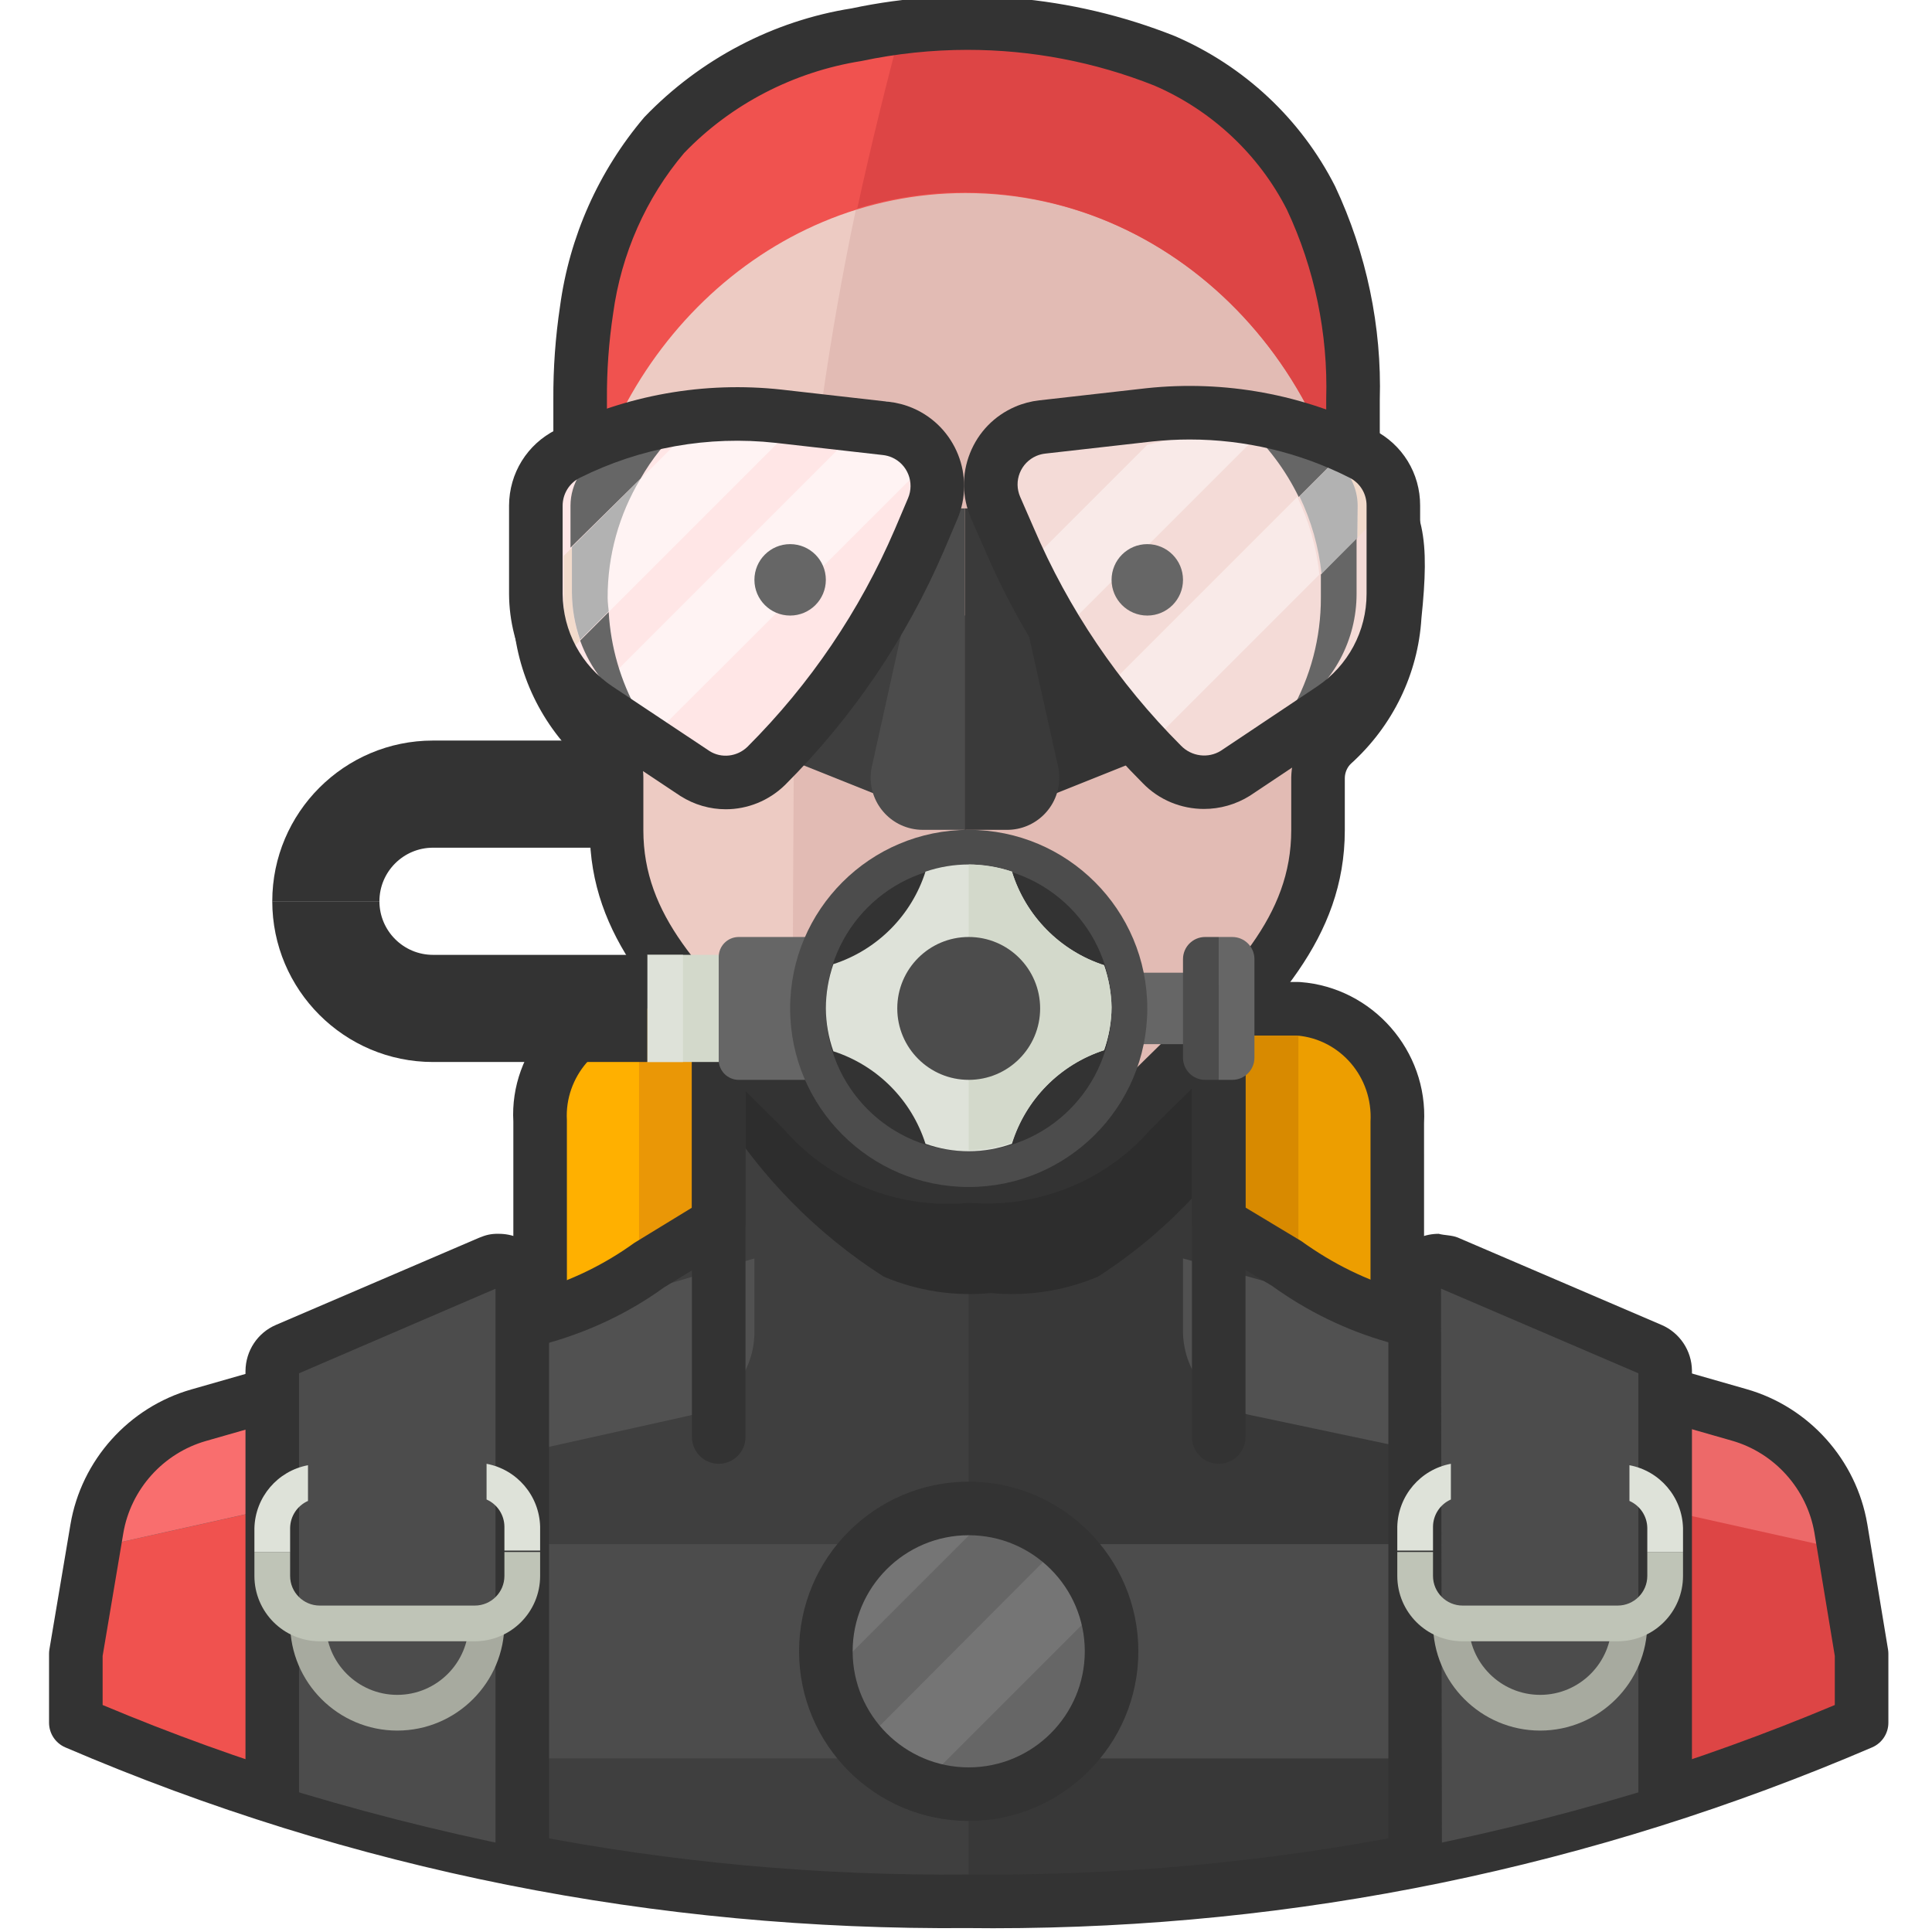 <svg height="511pt" viewBox="-12 1 511 511.999" width="511pt" xmlns="http://www.w3.org/2000/svg"><path d="m357.797 298.242c1.062-15.645-10.758-29.188-26.402-30.254-.191-.012-.383-.023-.57-.031h-95.312v113.578h122.285zm0 0" fill="#ed9e00"/><path d="m235.512 268.242h96.066v113.578h-96.066zm0 0" fill="#d88a00"/><path d="m157.617 268.242c-15.664.758-27.75 14.07-26.992 29.73.008.09.012.18.016.27v83.293h104.871v-113.578zm0 0" fill="#ffb000"/><path d="m357.797 388.633h-227.156c-3.918 0-7.098-3.18-7.098-7.098v-83.289c-1.066-18.773 13.633-35.539 32.781-36.988l175.258-.02c.176 0 .363.008.539.02 19.141 1.449 33.836 18.215 32.766 37.387l.008 82.891c0 3.918-3.18 7.098-7.098 7.098zm-220.055-14.195h212.957v-76.191c.656-11.812-8.031-21.82-19.402-22.812h-174.438c-10.957.852-19.777 10.906-19.129 22.414zm0 0" fill="#333"/><path d="m156.859 268.242h78.652v113.578h-78.652zm0 0" fill="#ea9706"/><path d="m475.352 406.047c-2.438-14.395-12.934-26.105-26.977-30.098l-91.238-26.121c-10.195-2.926-19.805-7.602-28.395-13.82l-18.27-10.98v-56.789h-132.508v56.789l-18.172 11.074c-8.59 6.219-18.199 10.895-28.395 13.82l-91.242 26.121c-14.043 3.996-24.535 15.703-26.973 30.102l-5.586 33.125v18.266c74.719 32.082 155.312 48.199 236.621 47.324 81.309.875 161.902-15.242 236.621-47.324v-18.266zm0 0" fill="#3f3f3f"/><path d="m475.352 406.047c-2.438-14.395-12.934-26.105-26.977-30.098l-91.238-26.121c-10.195-2.926-19.805-7.602-28.395-13.82l-18.27-10.98v-56.789h-66.254v236.621c81.309.875 161.902-15.242 236.621-47.324v-18.266zm0 0" fill="#383838"/><path d="m40.062 375.949c-14.043 3.992-24.535 15.703-26.973 30.098l-5.492 33.223v18.266c24.535 10.73 49.848 19.59 75.719 26.504v-120.488zm0 0" fill="#f0524f"/><path d="m177.965 246.566v48.27c11.023 17.945 25.977 33.156 43.727 44.484 8.957 3.793 18.715 5.289 28.395 4.355 9.68.926 19.441-.57 28.395-4.355 12.184-7.832 22.992-17.617 31.992-28.961v-63.793zm0 0" fill="#2d2d2d"/><path d="m168.973 376.422-151.91 33.789 10.035-28.395 160.332-47.324v19.973c-.238 10.742-7.914 19.875-18.457 21.957zm0 0" fill="#515151"/><path d="m27.098 381.816-.57 1.609c.719-.617 1.477-1.188 2.273-1.703zm0 0" fill="#515151"/><path d="m28.988 381.25c-.875.66-1.699 1.387-2.461 2.176l-9.465 26.785 66.254-14.766v-30.285zm0 0" fill="#f96e6e"/><path d="m319.938 376.234 160.902 33.98-10.031-28.395-169.801-47.324v19.684c.242 10.926 8.168 20.16 18.93 22.055zm0 0" fill="#515151"/><path d="m480.84 439.27-5.488-33.223c-2.438-14.395-12.934-26.105-26.977-30.098l-43.254-12.398v120.488c25.871-6.914 51.184-15.773 75.719-26.504zm0 0" fill="#dd4545"/><path d="m459.449 381.25c.879.66 1.699 1.387 2.461 2.176l9.465 27.258-66.254-14.762v-30.289zm0 0" fill="#ed6969"/><path d="m250.605 512c-2.152 0-4.301-.02-6.461-.039-82.785.668-163.242-15.23-239.348-47.895-2.605-1.121-4.297-3.691-4.297-6.527v-18.273c0-.398.031-.785.098-1.184l5.582-33.129c2.879-16.996 15.453-31.016 32.035-35.742l91.23-26.109c9.422-2.711 18.234-7 26.188-12.746l15.234-9.309v-52.805c0-3.922 3.18-7.098 7.098-7.098h132.508c3.918 0 7.098 3.18 7.098 7.098v52.77l14.816 8.91c8.465 6.082 17.273 10.379 26.703 13.086l91.234 26.121c16.566 4.707 29.137 18.734 32.02 35.734 0 .008.008.016.008.027l5.492 33.219c.062.379.094.766.094 1.156v18.273c0 2.836-1.695 5.406-4.301 6.527-74.125 31.812-152.496 47.934-233.031 47.934zm-6.461-14.234c79.305.703 156.586-14.262 229.598-44.922v-12.996l-5.398-32.637c-1.98-11.617-10.574-21.211-21.906-24.43l-91.258-26.129c-11.027-3.16-21.312-8.18-30.602-14.898l-17.758-10.641c-2.141-1.273-3.445-3.586-3.445-6.082v-49.691h-118.309v49.691c0 2.477-1.293 4.77-3.406 6.062l-18.172 11.074c-8.82 6.406-19.117 11.414-30.129 14.574l-91.246 26.125c-11.359 3.234-19.965 12.828-21.934 24.457l-5.48 32.535v12.984c73.004 30.652 150.242 45.652 229.445 44.922zm0 0" fill="#333"/><path d="m97.516 410.211h293.41v56.789h-293.41zm0 0" fill="#4c4c4c"/><path d="m117.297 335.535-53.855 23.094c-2.277.977-3.762 3.203-3.785 5.68v109.508c21.766 6.82 43.883 12.477 66.254 16.941v-149.449c-.004-3.449-2.805-6.242-6.254-6.238-.809 0-1.609.16-2.359.465zm0 0" fill="#4c4c4c"/><path d="m133.008 495.398h-14.195v-152.871l-52.059 22.406v116.168h-14.195v-116.797c.051-5.359 3.223-10.129 8.094-12.199l53.848-23.098c1.734-.715 3.125-1.082 5.191-1.035 3.531 0 6.871 1.375 9.387 3.891 2.527 2.516 3.926 5.867 3.93 9.438zm-14.207-154.09.012.012zm0 0" fill="#333"/><path d="m92.781 459.621c-15.656 0-28.395-12.738-28.395-28.395h9.465c0 10.434 8.492 18.93 18.93 18.93 10.441 0 18.93-8.496 18.93-18.93h9.465c0 15.656-12.734 28.395-28.395 28.395zm0 0" fill="#a7aa9f"/><path d="m121.176 418.637c0 4.34-3.516 7.855-7.855 7.855h-41.078c-4.336 0-7.855-3.516-7.855-7.855v-6.34h-9.465v6.34c0 9.566 7.758 17.32 17.32 17.32h41.078c9.566 0 17.32-7.754 17.32-17.32v-6.34h-9.465zm0 0" fill="#bfc4b7"/><path d="m116.445 388.918v9.465c2.852 1.262 4.699 4.074 4.73 7.191v6.344h9.465v-6.344c-.215-8.203-6.129-15.145-14.195-16.656zm0 0" fill="#dee2d9"/><path d="m54.922 405.953v6.344h9.465v-6.344c.031-3.117 1.883-5.93 4.734-7.191v-9.465c-8.066 1.512-13.98 8.453-14.199 16.656zm0 0" fill="#dee2d9"/><path d="m371.145 335.535 53.852 23.094c2.277.977 3.762 3.203 3.785 5.68v109.508c-21.766 6.824-43.883 12.477-66.254 16.941v-149.449c.004-3.449 2.805-6.242 6.254-6.238.812 0 1.613.16 2.363.465zm0 0" fill="#4c4c4c"/><path d="m369.629 495.398h-14.199v-154.09c0-3.566 1.398-6.922 3.922-9.445 2.523-2.504 5.859-3.891 9.418-3.891 1.59.434 3.438.332 5.055.988l53.969 23.145c4.844 2.062 8.035 6.82 8.09 12.117v116.879h-14.199v-116.168l-52.305-22.434zm52.047-131.094.008.012zm0 0" fill="#333"/><path d="m395.656 459.621c-15.656 0-28.395-12.738-28.395-28.395h9.465c0 10.434 8.496 18.93 18.93 18.93s18.93-8.496 18.93-18.93h9.465c0 15.656-12.738 28.395-28.395 28.395zm0 0" fill="#a7aa9f"/><path d="m367.262 418.637c0 4.34 3.516 7.855 7.855 7.855h41.078c4.34 0 7.855-3.516 7.855-7.855v-6.34h9.465v6.34c0 9.566-7.754 17.32-17.32 17.32h-41.078c-9.566 0-17.32-7.754-17.32-17.32v-6.34h9.465zm0 0" fill="#bfc4b7"/><path d="m371.996 388.918v9.465c-2.852 1.262-4.703 4.074-4.734 7.191v6.344h-9.465v-6.344c.215-8.203 6.133-15.145 14.199-16.656zm0 0" fill="#dee2d9"/><path d="m433.516 405.953v6.344h-9.465v-6.344c-.031-3.117-1.879-5.93-4.73-7.191v-9.465c8.066 1.512 13.98 8.453 14.195 16.656zm0 0" fill="#dee2d9"/><path d="m177.965 388.922c-3.918 0-7.098-3.18-7.098-7.102v-105.062c0-3.922 3.18-7.102 7.098-7.102 3.918 0 7.098 3.18 7.098 7.102v105.062c.004 3.922-3.176 7.102-7.098 7.102zm0 0" fill="#333"/><path d="m310.473 388.922c-3.918 0-7.098-3.18-7.098-7.102v-99.859c0-3.918 3.18-7.098 7.098-7.098 3.918 0 7.098 3.18 7.098 7.098v99.859c0 3.922-3.18 7.102-7.098 7.102zm0 0" fill="#333"/><path d="m345.965 125.699s0-15.805 0-18.93c0-53.285-24.039-98.434-102.031-99.285h-1.039c-77.895.852-101.938 46-101.938 99.285v18.93c-10.316 10.035-13.156 15.617-10.316 38.43.941 14.801 8.352 28.441 20.254 37.289v19.594c0 29.812 22.812 47.324 49.691 74.582 10.867 12.496 27.176 18.863 43.633 17.039 16.199 1.555 32.16-4.789 42.875-17.039 26.785-26.973 49.691-44.77 49.691-74.582 0-6.34 0-19.594 0-19.594 11.906-8.848 19.312-22.488 20.254-37.289 2.559-22.812-.281-28.395-11.074-38.43zm0 0" fill="#edcbc3"/><path d="m336.312 221.012c0-6.344 0-19.594 0-19.594 11.906-8.848 19.312-22.488 20.254-37.293 2.84-22.809 0-28.395-10.789-38.426 0 0 0-15.805 0-18.93 0-53.285-24.043-98.434-102.031-99.285h-1.039c-4.07 0-8.047 0-11.832.566h-4.637c-18.172 64.715-27.719 131.547-28.395 198.762 0 8.992-.477 49.406 0 85.184l3.215 3.219c2.086 2.121 4.301 4.109 6.625 5.961l1.988 1.422c1.422 1.039 2.84 2.082 4.262 2.934l2.176 1.23 3.691 1.895 2.176.754c1.105.465 2.246.844 3.406 1.137l2.18.57c1.039 0 2.082.473 3.121.566h17.891c14.527.145 28.379-6.121 37.859-17.133 26.973-25.934 49.879-43.633 49.879-73.539zm0 0" fill="#e2bbb4"/><path d="m225.289 310.926c-1.16-.293-2.301-.672-3.406-1.137 1.105.465 2.246.844 3.406 1.137zm0 0" fill="#333"/><path d="m219.613 309.035-3.695-1.895zm0 0" fill="#333"/><path d="m230.496 312.062c-1.043 0-2.082 0-3.125-.566 1.043.188 2.082.473 3.125.566zm0 0" fill="#333"/><path d="m213.742 305.91c-1.418-.852-2.84-1.895-4.258-2.934 1.418 1.039 2.84 2.082 4.258 2.934zm0 0" fill="#333"/><g fill="#e2bbb4"><path d="m227.371 311.496-2.082-.57zm0 0"/><path d="m243.18 7.391c-4.07 0-8.047 0-11.832.664 3.785 0 7.762-.57 11.832-.57zm0 0"/><path d="m221.789 309.789-2.176-.754zm0 0"/><path d="m209.484 302.977-1.988-1.422zm0 0"/><path d="m215.824 307.141-2.176-1.23zm0 0"/></g><path d="m244.219 4.836c-75.148 0-104.113 62.941-104.113 125.027v20.918c6.152-55.367 49.977-98.621 103.262-98.621 57.547 0 104.113 50.066 104.113 111.777h.852v-34.074c0-61.707-28.961-125.027-104.113-125.027zm0 0" fill="#f0524f"/><path d="m345.965 125.699c.832.676 1.625 1.402 2.367 2.18-.059-8.973-.785-17.926-2.176-26.789v5.586c0 1.895-.191 19.023-.191 19.023zm0 0" fill="#3f3f3f"/><path d="m347.48 164.129h.852v-34.266c0-.66 0-1.324 0-1.891-.711-.805-1.469-1.562-2.27-2.273 0 0 0-15.805 0-18.93 0-3.121 0-3.785 0-5.582-5.68-36.441-22.719-69.664-54.805-85.941-15.207-5.293-31.219-7.918-47.324-7.762h-1.039c-4.07 0-8.047 0-11.832.57h-4.637c-3.785 14.102-7.855 30.379-11.738 48.176 9.203-2.812 18.773-4.246 28.395-4.262 57.926.191 104.398 50.449 104.398 112.16zm0 0" fill="#dd4545"/><path d="m238.641 320.031c-16.543 0-32.418-7.133-43.41-19.777-3.48-3.512-7.184-7.156-10.754-10.668-21.828-21.473-40.68-40.012-40.68-68.574v-14.008c-.012-1.344-.617-2.703-1.664-3.652-11.098-10.035-17.742-23.816-18.668-38.785-2.023-19.52-1.18-29.562 9.359-40.484.863-.914 1.367-2.227 1.324-3.555l-.004-13.758c-.047-8.188.551-16.484 1.777-24.625 2.488-18.453 10.215-35.816 22.344-50.102 14.82-15.434 34.227-25.555 54.938-28.824 28.484-6.059 58.199-3.539 85.594 7.324 18.488 7.957 33.516 22.07 42.52 39.828 8.336 17.734 12.402 37.246 11.84 56.605v13.328c-.027 1.48.473 2.777 1.379 3.734 10.676 10.703 11.812 20.012 9.656 40.816-.895 14.68-7.543 28.461-18.668 38.523-.98.91-1.609 2.324-1.637 3.785v13.848c0 28.777-19.113 47.508-41.242 69.191-3.402 3.328-6.922 6.777-10.508 10.391-11.738 13.441-29.645 20.641-47.867 19.172-1.879.184-3.758.266-5.629.266zm5.289-305.82c-9.391 0-18.82.984-28.145 2.961-18.039 2.859-34.598 11.492-46.992 24.383-10.066 11.887-16.676 26.73-18.816 42.598-1.137 7.523-1.68 15.082-1.633 22.574v13.578c.156 4.855-1.762 9.891-5.258 13.586-5.715 5.926-7.516 9.742-5.473 29.504.719 11.535 5.711 21.887 14.07 29.445 3.969 3.625 6.262 8.758 6.312 14.094v14.078c0 22.613 15.285 37.645 36.438 58.453 3.617 3.559 7.371 7.254 11.211 11.145 9.645 11.074 23.699 16.527 37.789 14.965l.734-.082.73.074c13.906 1.32 27.66-4.141 36.859-14.648 3.938-3.984 7.504-7.48 10.949-10.852 21.473-21.039 36.984-36.242 36.984-59.055v-14.008c.117-5.41 2.383-10.484 6.219-14.078 8.457-7.641 13.441-17.996 14.133-29.238 2.09-20.137.344-23.723-5.594-29.656l-.082-.082c-3.547-3.672-5.516-8.699-5.406-13.805v-13.375c.508-17.355-3.098-34.629-10.398-50.172-7.414-14.609-19.938-26.375-35.188-32.938-15.809-6.27-32.562-9.449-49.445-9.449zm0 0" fill="#333"/><path d="m282.078 438.605c0 20.91-16.949 37.859-37.859 37.859s-37.859-16.949-37.859-37.859c0-20.906 16.949-37.859 37.859-37.859s37.859 16.953 37.859 37.859zm0 0" fill="#666"/><path d="m244.219 400.746c-20.645-.262-37.594 16.266-37.855 36.91-.031 2.512.188 5.016.66 7.48l43.727-43.727c-2.152-.414-4.34-.633-6.531-.664zm0 0" fill="#757575"/><path d="m268.828 410.023-53.004 53.191c4.254 4.961 9.738 8.719 15.902 10.887l48.176-48.176c-2.223-6.188-6.043-11.672-11.074-15.902zm0 0" fill="#757575"/><path d="m244.219 483.57c-24.789 0-44.957-20.172-44.957-44.961s20.168-44.957 44.957-44.957 44.957 20.168 44.957 44.957-20.168 44.961-44.957 44.961zm0-75.719c-16.961 0-30.758 13.797-30.758 30.758s13.797 30.762 30.758 30.762 30.762-13.801 30.762-30.762-13.801-30.758-30.762-30.758zm0 0" fill="#333"/><path d="m88.051 239.844h-28.395c0-23.484 19.105-42.59 42.59-42.59h47.324v28.395h-47.324c-7.828 0-14.195 6.367-14.195 14.195zm0 0" fill="#333"/><path d="m287.379 258.777h17.793c2.93 0 5.301 2.371 5.301 5.301v8.328c0 2.926-2.371 5.301-5.301 5.301h-17.793c-2.926 0-5.301-2.375-5.301-5.301v-8.328c0-2.93 2.375-5.301 5.301-5.301zm0 0" fill="#666"/><path d="m183.266 249.312h27.258c2.93 0 5.301 2.371 5.301 5.301v27.258c0 2.926-2.371 5.301-5.301 5.301h-27.258c-2.926 0-5.301-2.375-5.301-5.301v-27.258c0-2.93 2.375-5.301 5.301-5.301zm0 0" fill="#666"/><path d="m291.543 268.242c0 26.137-21.188 47.324-47.324 47.324s-47.324-21.188-47.324-47.324c0-26.137 21.188-47.324 47.324-47.324s47.324 21.188 47.324 47.324zm0 0" fill="#4c4c4c"/><path d="m282.078 268.242c0 20.906-16.949 37.859-37.859 37.859s-37.859-16.953-37.859-37.859c0-20.91 16.949-37.859 37.859-37.859s37.859 16.949 37.859 37.859zm0 0" fill="#333"/><path d="m280.09 256.789c-11.68-3.812-20.785-13.059-24.418-24.797-7.426-2.527-15.48-2.527-22.906 0-3.711 11.629-12.801 20.754-24.418 24.512-1.309 3.773-1.98 7.742-1.988 11.738.027 3.867.699 7.707 1.988 11.355 11.617 3.758 20.707 12.883 24.418 24.516 7.406 2.648 15.5 2.648 22.906 0 3.633-11.738 12.738-20.984 24.418-24.801 1.289-3.648 1.961-7.488 1.988-11.355-.066-3.805-.738-7.574-1.988-11.168zm0 0" fill="#dee2d9"/><path d="m280.09 256.789c-11.68-3.812-20.785-13.059-24.418-24.797-3.699-1.207-7.562-1.844-11.453-1.895v75.719c3.895-.086 7.758-.754 11.453-1.988 3.711-11.629 12.805-20.758 24.418-24.516 1.289-3.648 1.961-7.488 1.988-11.355-.066-3.805-.738-7.574-1.988-11.168zm0 0" fill="#d3d9cb"/><path d="m263.148 268.242c0 10.453-8.473 18.93-18.93 18.93-10.453 0-18.93-8.477-18.93-18.93 0-10.457 8.477-18.93 18.93-18.93 10.457 0 18.93 8.473 18.93 18.93zm0 0" fill="#4c4c4c"/><path d="m306.875 249.312c-3.238 0-5.867 2.625-5.867 5.867v26.121c0 3.242 2.629 5.871 5.867 5.871h3.598v-37.859zm0 0" fill="#4c4c4c"/><path d="m319.938 281.301v-26.121c0-3.242-2.625-5.867-5.867-5.867h-3.598v37.859h3.598c3.242 0 5.867-2.629 5.867-5.871zm0 0" fill="#666"/><path d="m159.035 254.043h18.93v28.395h-18.93zm0 0" fill="#d3d9cb"/><path d="m159.035 254.043h9.465v28.395h-9.465zm0 0" fill="#dee2d9"/><path d="m159.035 282.441h-56.789c-23.484 0-42.59-19.105-42.59-42.598h28.395c0 7.828 6.367 14.203 14.195 14.203h56.789zm0 0" fill="#333"/><path d="m145.879 188.832 25.746 17.129c6.008 3.809 13.844 2.984 18.93-1.988 17.215-17.211 30.996-37.543 40.602-59.91l3.504-8.234c3.344-7.781-.25-16.797-8.031-20.145-1.391-.598-2.863-.984-4.367-1.152l-28.395-3.219c-19.184-2.109-38.566 1.34-55.844 9.938-5.199 2.605-8.492 7.91-8.516 13.727v23.379c.047 12.25 6.184 23.672 16.371 30.477zm0 0" fill="#ffe6e6"/><path d="m222.355 107.34-75.719 75.719 15.902 11.074 71.176-71.082c.5-7.293-4.277-13.902-11.359-15.711zm0 0" fill="#fff3f3"/><path d="m168.5 113.773c-7.367 1.652-14.512 4.164-21.293 7.477-5.199 2.605-8.492 7.91-8.52 13.727v11.168l18.551-18.266c3.004-5.254 6.805-10.012 11.262-14.105zm0 0" fill="#666"/><path d="m141.242 170.754c2.656 7.371 7.598 13.703 14.102 18.078l1.137.754c-4.527-8.105-7.148-17.137-7.668-26.406zm0 0" fill="#666"/><path d="m148.812 163.18 47.324-47.324c-9.922-.555-19.875.367-29.527 2.746l-9.465 9.465c-5.691 9.461-8.703 20.289-8.711 31.328.098 1.324.285 2.555.379 3.785zm0 0" fill="#fff3f3"/><path d="m139.066 151.727v-5.582l-2.18 2.176v15.145c.035 3.43.543 6.84 1.516 10.129l2.84-2.84c-1.395-3.988-2.129-8.176-2.176-12.398zm0 0" fill="#f2dbcc"/><path d="m148.531 159.395c-.027-11.102 2.984-22.004 8.707-31.516l-18.172 18.074v12.211c.043 4.223.781 8.414 2.176 12.398l7.57-7.57c-.094-1.043-.281-2.273-.281-3.598zm0 0" fill="#b2b2b2"/><path d="m340.477 188.832-25.648 17.129c-6.215 3.895-14.309 2.906-19.402-2.367-17.188-17.215-30.938-37.547-40.512-59.91l-3.594-8.234c-3.348-7.781.25-16.797 8.027-20.145 1.391-.598 2.863-.984 4.371-1.152l28.395-3.219c19.34-2.039 38.859 1.543 56.219 10.316 5.18 2.617 8.438 7.926 8.426 13.727v23.379c.004 12.238-6.102 23.676-16.281 30.477zm0 0" fill="#f4dbd7"/><path d="m337.543 153.242v6.152c.027 10.586-2.711 20.996-7.949 30.191l1.137-.754c10.176-6.801 16.285-18.238 16.277-30.477v-14.957zm0 0" fill="#666"/><path d="m338.867 121.25c-6.809-3.328-13.988-5.84-21.391-7.477 5.902 5.344 10.719 11.77 14.199 18.93l9.465-9.465c-.672-.758-1.434-1.426-2.273-1.988zm0 0" fill="#666"/><path d="m272.613 191.387 15.805 10.602 48.746-48.746c-.766-7.133-2.75-14.078-5.867-20.539zm0 0" fill="#f9eae8"/><path d="m347.293 134.977v8.422l11.547-11.453c.27-7.066-4.418-13.367-11.262-15.145l-6.25 6.25c3.738 2.828 5.941 7.238 5.965 11.926zm0 0" fill="#f2dbcc"/><path d="m347.293 134.977c-.023-4.688-2.227-9.098-5.965-11.926l-9.465 9.465c3.117 6.457 5.102 13.406 5.867 20.539l9.465-9.465zm0 0" fill="#b2b2b2"/><path d="m291.543 118.887-29.434 29.434v15.145c.031 3.43.543 6.84 1.512 10.129l57.453-57.453c-9.926-.559-19.879.367-29.531 2.746zm0 0" fill="#f9eae8"/><path d="m262.109 164.129h-18.93v56.789l47.324-18.93zm0 0" fill="#333"/><path d="m224.25 164.129-28.395 37.859 47.324 18.93v-56.789zm0 0" fill="#3f3f3f"/><path d="m233.715 135.734-15.145 68.336c-1.672 7.445 3.008 14.836 10.453 16.508.98.223 1.98.336 2.988.336h11.168v-85.184h-9.465zm0 0" fill="#4c4c4c"/><path d="m267.883 204.07-15.238-68.336h-9.465v85.184h11.168c7.633.027 13.84-6.137 13.871-13.77.004-1.035-.109-2.066-.336-3.078zm0 0" fill="#3a3a3a"/><path d="m179.832 215.461c-4.137 0-8.293-1.156-12.008-3.508l-25.887-17.219c-12.168-8.125-19.473-21.715-19.531-36.352v-23.41c.039-8.566 4.805-16.242 12.438-20.066 18.551-9.227 39.23-12.906 59.801-10.652l28.418 3.227c2.18.242 4.328.805 6.363 1.68 11.363 4.887 16.637 18.105 11.758 29.469l-3.496 8.215c-10.02 23.32-24.184 44.223-42.113 62.148-4.367 4.27-10.027 6.469-15.742 6.469zm-30.02-32.539 25.746 17.129c3.109 1.965 7.289 1.523 10.035-1.152 16.594-16.59 29.75-36 39.047-57.633l3.492-8.215c1.797-4.195-.133-9.051-4.309-10.848-.738-.316-1.531-.523-2.34-.613l-28.414-3.227c-17.863-1.969-35.793 1.234-51.887 9.246-2.805 1.402-4.566 4.242-4.578 7.398v23.348c.039 9.871 4.977 19.066 13.207 24.566zm0 0" fill="#333"/><path d="m306.574 215.379c-6 0-11.906-2.352-16.25-6.855-17.82-17.84-31.953-38.742-41.938-62.043l-3.574-8.188c-2.383-5.547-2.465-11.645-.246-17.207 2.219-5.57 6.477-9.938 11.984-12.305 2.023-.871 4.176-1.441 6.375-1.684l28.387-3.215c20.758-2.211 41.594 1.625 60.227 11.031 7.617 3.848 12.34 11.543 12.312 20.082v23.355c.008 14.637-7.258 28.238-19.43 36.383h-.008l-25.648 17.129c-3.773 2.367-8.008 3.516-12.191 3.516zm-3.809-97.906c-3.301 0-6.609.176-9.91.527l-28.348 3.207c-.82.09-1.605.301-2.355.617-2.016.871-3.578 2.473-4.398 4.516-.816 2.043-.777 4.285.09 6.305l3.578 8.199c9.289 21.684 22.414 41.094 39.023 57.734 2.828 2.938 7.273 3.469 10.609 1.371l25.477-17.02c8.223-5.5 13.133-14.68 13.125-24.57v-23.387c.008-3.152-1.723-5.969-4.523-7.383-13.207-6.68-27.68-10.117-42.367-10.117zm0 0" fill="#333"/><path d="m206.359 154.664c0 5.227-4.238 9.465-9.465 9.465-5.227 0-9.465-4.238-9.465-9.465 0-5.23 4.238-9.465 9.465-9.465 5.227 0 9.465 4.234 9.465 9.465zm0 0" fill="#666"/><path d="m301.008 154.664c0 5.227-4.238 9.465-9.465 9.465-5.227 0-9.465-4.238-9.465-9.465 0-5.23 4.238-9.465 9.465-9.465 5.227 0 9.465 4.234 9.465 9.465zm0 0" fill="#666"/></svg>